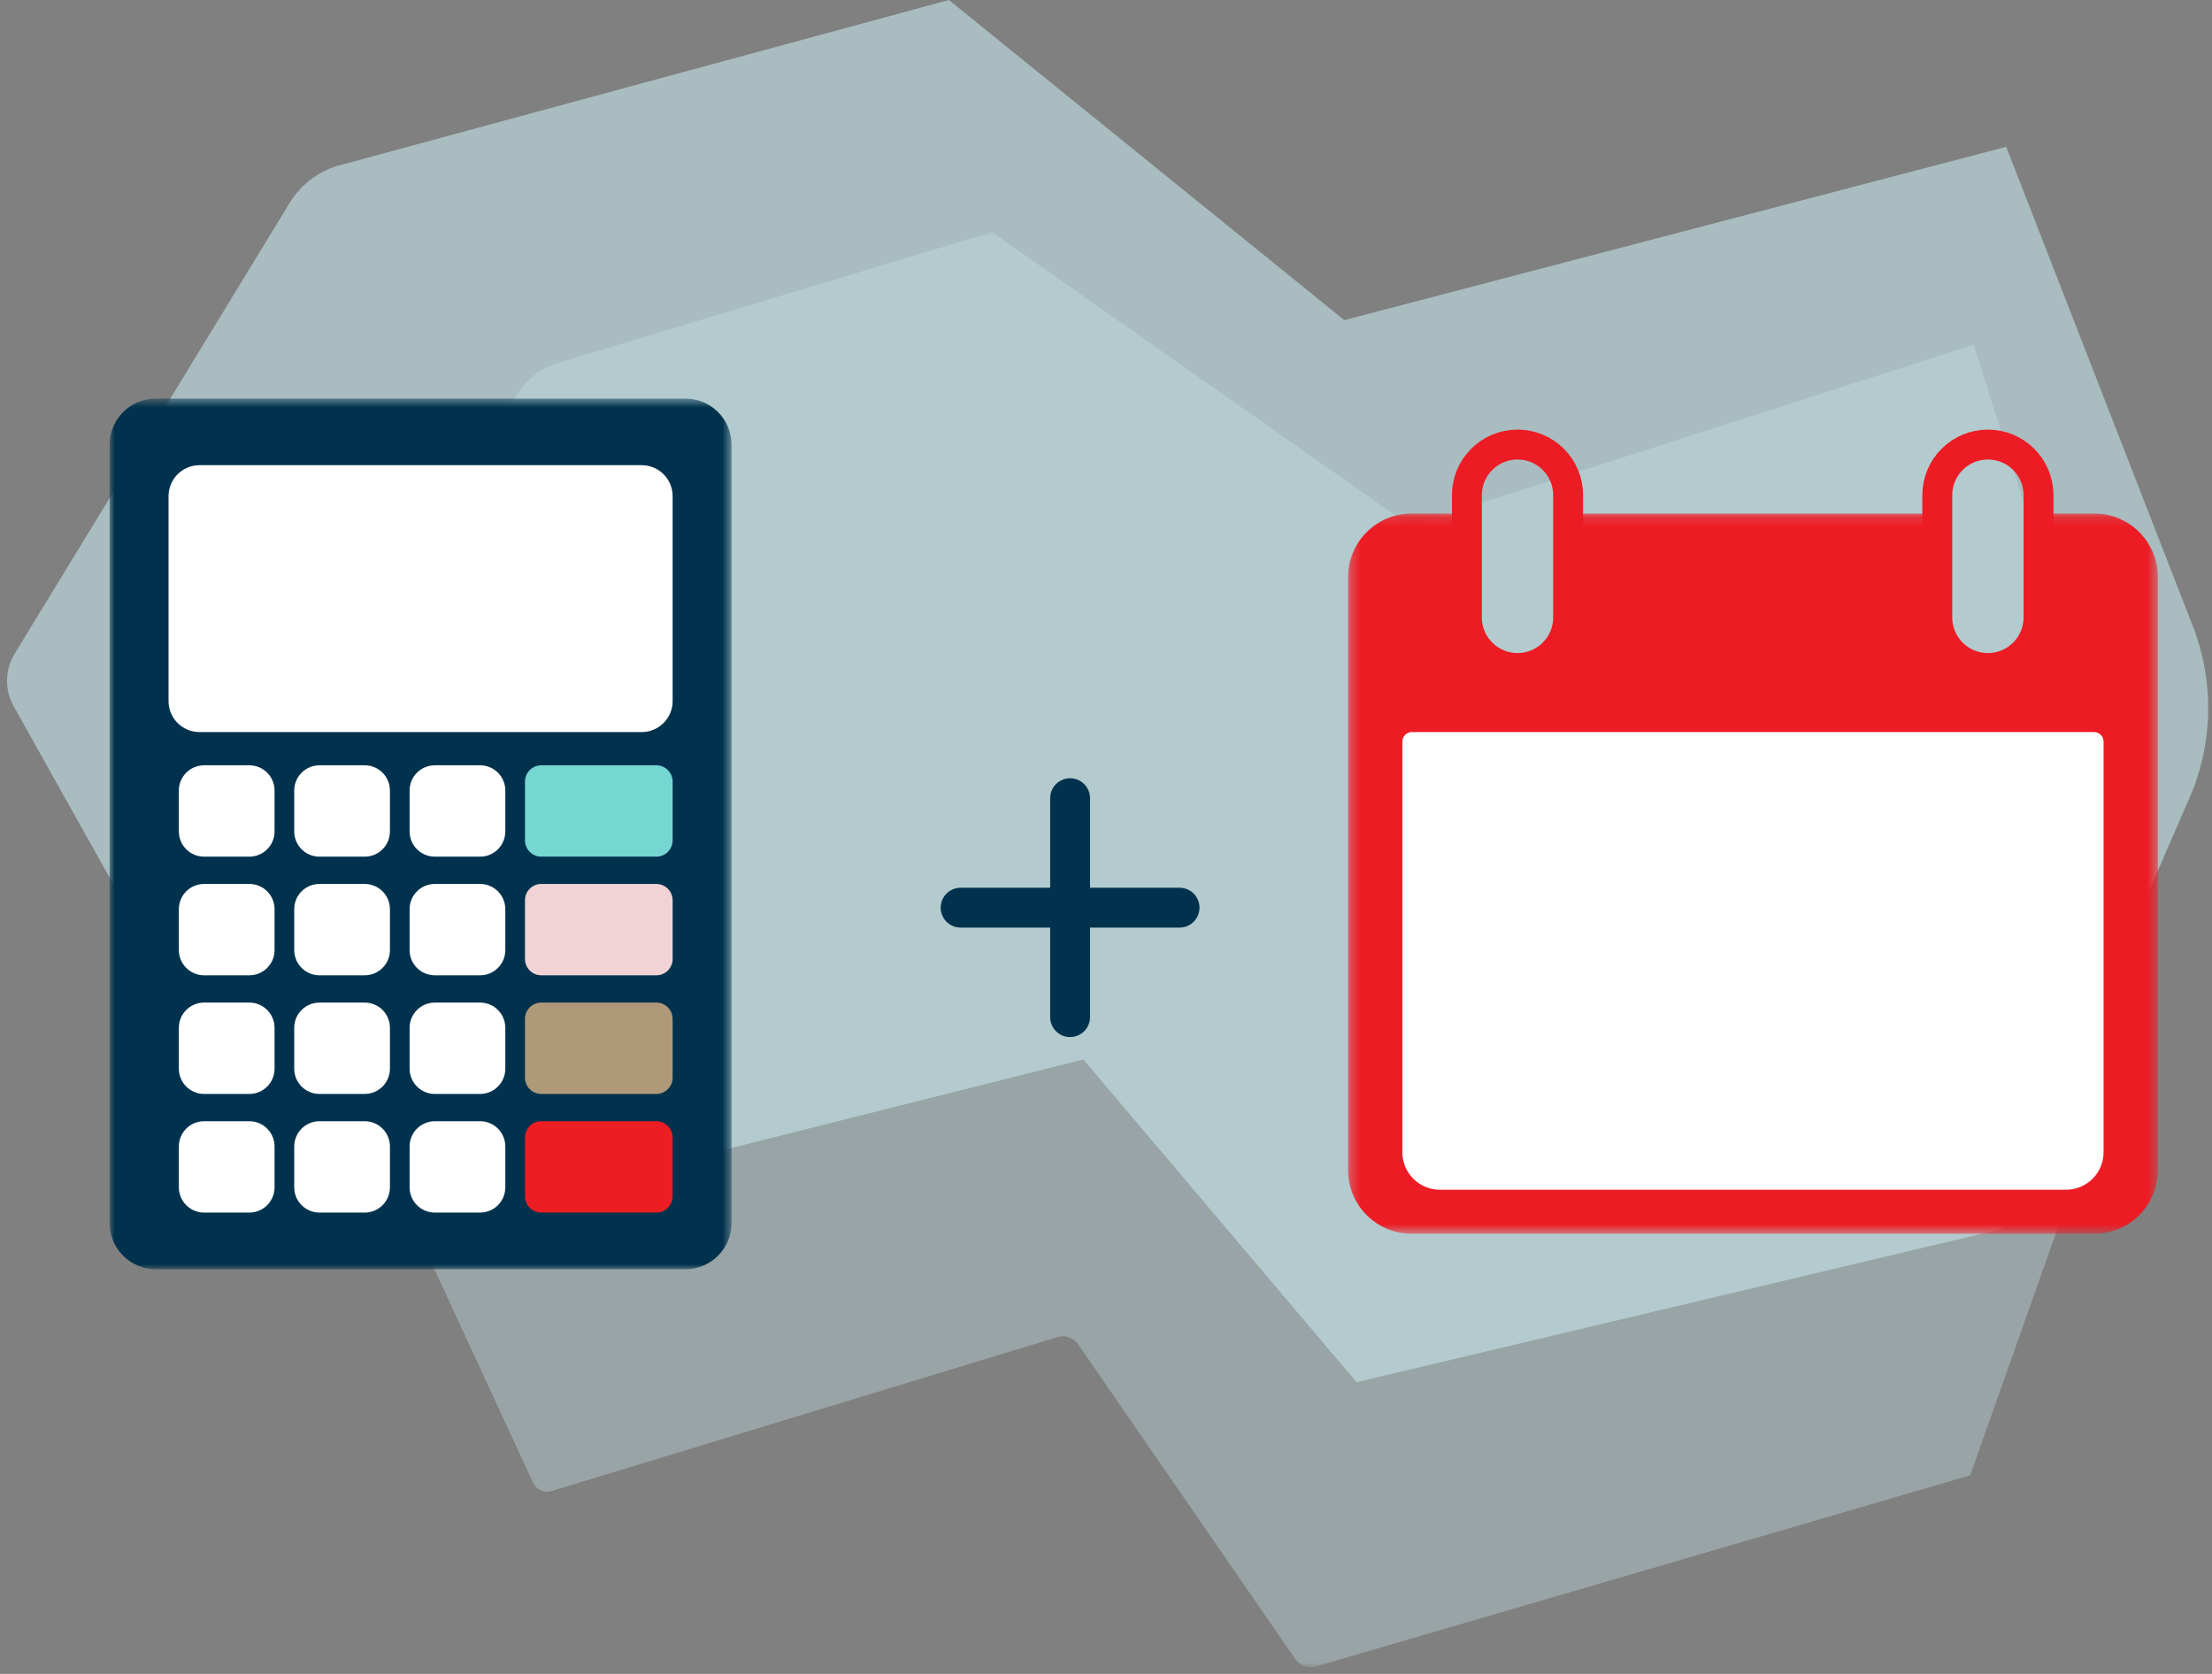 <?xml version="1.0" encoding="UTF-8"?>
<svg width="222px" height="168px" viewBox="0 0 222 168" version="1.1" xmlns="http://www.w3.org/2000/svg" xmlns:xlink="http://www.w3.org/1999/xlink">
    <rect x="0" y="0" width="222" height="168" fill="#808080" stroke="none"/>
    <title>illustration/calculatrice/img-montants-versements</title>
    <defs>
        <polygon id="path-1" points="0.258 0.963 188.338 0.963 188.338 145 0.258 145"></polygon>
        <polygon id="path-3" points="0.295 0.148 81.564 0.148 81.564 72.436 0.295 72.436"></polygon>
        <polygon id="path-5" points="0 0.611 62.42 0.611 62.42 88 0 88"></polygon>
    </defs>
    <g id="Illustrations-Sources" stroke="none" stroke-width="1" fill="none" fill-rule="evenodd">
        <g id="images-sources-avantages" transform="translate(-561, -743)">
            <g id="Group" transform="translate(97, 466)">
                <g id="illustration/calculatrice/img-montants-versements" transform="translate(464, 276)">
                    <g id="Group-6" transform="translate(0, 0.331)">
                        <g id="Group-3" transform="translate(27, 23)">
                            <mask id="mask-2" fill="white">
                                <use xlink:href="#path-1"></use>
                            </mask>
                            <g id="Clip-2"></g>
                            <path d="M170.73,125.74 L186.573,81.008 C188.773,75.135 188.922,68.41 186.984,62.399 L171.08,12.267 L114.522,30.438 L72.576,0.963 L28.949,14.111 C27.026,14.656 25.368,16.146 24.362,18.234 L0.908,65.416 C0.074,67.094 0.04,69.195 0.818,70.914 L26.487,126.451 C26.824,127.179 27.602,127.548 28.334,127.325 L79.12,111.869 C79.903,111.625 80.747,111.929 81.23,112.631 L102.975,144.155 C103.451,144.846 104.278,145.153 105.054,144.927 L170.73,125.74 Z" id="Fill-1" fill="#C5E5EA" opacity="0.6" mask="url(#mask-2)"></path>
                        </g>
                        <path d="M200.935,124.013 L219.544,81.199 C222.129,75.578 222.304,69.142 220.028,63.389 L201.347,15.408 L134.916,32.799 L95.234,0.67 L34.407,17.172 C32.148,17.694 30.201,19.12 29.02,21.119 L1.472,66.276 C0.491,67.883 0.452,69.894 1.365,71.539 L32.029,126.291 L108.728,107.004 L136.143,139.392 L200.935,124.013 Z" id="Fill-4" fill-opacity="0.6" fill="#C5E5EA"></path>
                    </g>
                    <g id="Group-53" transform="translate(11, 40)">
                        <path d="M141.3,28.045 L141.3,28.045 C138.495,28.045 136.221,25.771 136.221,22.966 L136.221,10.696 C136.221,7.891 138.495,5.617 141.3,5.617 C144.105,5.617 146.38,7.891 146.38,10.696 L146.38,22.966 C146.38,25.771 144.105,28.045 141.3,28.045 Z" id="Stroke-1" stroke="#ED1B24" stroke-width="3"></path>
                        <path d="M188.51,28.045 L188.51,28.045 C185.705,28.045 183.43,25.771 183.43,22.966 L183.43,10.696 C183.43,7.891 185.705,5.617 188.51,5.617 C191.315,5.617 193.589,7.891 193.589,10.696 L193.589,22.966 C193.589,25.771 191.315,28.045 188.51,28.045 Z" id="Stroke-3" stroke="#ED1B24" stroke-width="3"></path>
                        <g id="Group-7" transform="translate(124, 12.389)">
                            <mask id="mask-4" fill="white">
                                <use xlink:href="#path-3"></use>
                            </mask>
                            <g id="Clip-6"></g>
                            <path d="M75.182,0.148 L69.589,0.148 L69.589,10.578 C69.589,13.383 67.315,15.657 64.51,15.657 C61.704,15.657 59.43,13.383 59.43,10.578 L59.43,0.148 L22.379,0.148 L22.379,10.578 C22.379,13.383 20.105,15.657 17.3,15.657 C14.494,15.657 12.221,13.383 12.221,10.578 L12.221,0.148 L6.677,0.148 C3.153,0.148 0.295,3.005 0.295,6.53 L0.295,66.054 C0.295,69.579 3.153,72.436 6.677,72.436 L75.182,72.436 C78.707,72.436 81.564,69.579 81.564,66.054 L81.564,6.53 C81.564,3.005 78.707,0.148 75.182,0.148" id="Fill-5" fill="#ED1B24" mask="url(#mask-4)"></path>
                        </g>
                        <path d="M196.353,80.408 L133.506,80.408 C131.428,80.408 129.743,78.723 129.743,76.644 L129.743,35.431 C129.743,34.902 130.171,34.473 130.7,34.473 L199.16,34.473 C199.688,34.473 200.117,34.902 200.117,35.431 L200.117,76.644 C200.117,78.723 198.432,80.408 196.353,80.408" id="Fill-8" fill="#FFFFFF"></path>
                        <g id="Group-12" transform="translate(0, 0.389)">
                            <mask id="mask-6" fill="white">
                                <use xlink:href="#path-5"></use>
                            </mask>
                            <g id="Clip-11"></g>
                            <path d="M57.78,88 L4.64,88 C2.077,88 0,85.923 0,83.359 L0,5.251 C0,2.688 2.077,0.611 4.64,0.611 L57.78,0.611 C60.343,0.611 62.42,2.688 62.42,5.251 L62.42,83.359 C62.42,85.923 60.343,88 57.78,88" id="Fill-10" fill="#00324D" mask="url(#mask-6)"></path>
                        </g>
                        <path d="M53.4,34.473 L9.022,34.473 C7.306,34.473 5.915,33.082 5.915,31.367 L5.915,10.794 C5.915,9.078 7.306,7.688 9.022,7.688 L53.4,7.688 C55.116,7.688 56.507,9.078 56.507,10.794 L56.507,31.367 C56.507,33.082 55.116,34.473 53.4,34.473" id="Fill-13" fill="#FFFFFF"></path>
                        <path d="M14.024,46.978 L9.482,46.978 C8.084,46.978 6.95,45.845 6.95,44.447 L6.95,40.34 C6.95,38.942 8.084,37.809 9.482,37.809 L14.024,37.809 C15.422,37.809 16.555,38.942 16.555,40.34 L16.555,44.447 C16.555,45.845 15.422,46.978 14.024,46.978" id="Fill-15" fill="#FFFFFF"></path>
                        <path d="M25.603,46.978 L21.061,46.978 C19.663,46.978 18.529,45.845 18.529,44.447 L18.529,40.34 C18.529,38.942 19.663,37.809 21.061,37.809 L25.603,37.809 C27.001,37.809 28.134,38.942 28.134,40.34 L28.134,44.447 C28.134,45.845 27.001,46.978 25.603,46.978" id="Fill-17" fill="#FFFFFF"></path>
                        <path d="M37.182,46.978 L32.64,46.978 C31.242,46.978 30.108,45.845 30.108,44.447 L30.108,40.34 C30.108,38.942 31.242,37.809 32.64,37.809 L37.182,37.809 C38.58,37.809 39.713,38.942 39.713,40.34 L39.713,44.447 C39.713,45.845 38.58,46.978 37.182,46.978" id="Fill-19" fill="#FFFFFF"></path>
                        <path d="M54.871,46.978 L43.324,46.978 C42.42,46.978 41.688,46.246 41.688,45.342 L41.688,39.445 C41.688,38.541 42.42,37.809 43.324,37.809 L54.871,37.809 C55.774,37.809 56.507,38.541 56.507,39.445 L56.507,45.342 C56.507,46.246 55.774,46.978 54.871,46.978" id="Fill-21" fill="#76D6D2"></path>
                        <path d="M14.024,58.885 L9.482,58.885 C8.084,58.885 6.95,57.751 6.95,56.354 L6.95,52.247 C6.95,50.849 8.084,49.716 9.482,49.716 L14.024,49.716 C15.422,49.716 16.555,50.849 16.555,52.247 L16.555,56.354 C16.555,57.751 15.422,58.885 14.024,58.885" id="Fill-23" fill="#FFFFFF"></path>
                        <path d="M25.603,58.885 L21.061,58.885 C19.663,58.885 18.529,57.751 18.529,56.354 L18.529,52.247 C18.529,50.849 19.663,49.716 21.061,49.716 L25.603,49.716 C27.001,49.716 28.134,50.849 28.134,52.247 L28.134,56.354 C28.134,57.751 27.001,58.885 25.603,58.885" id="Fill-25" fill="#FFFFFF"></path>
                        <path d="M37.182,58.885 L32.64,58.885 C31.242,58.885 30.108,57.751 30.108,56.354 L30.108,52.247 C30.108,50.849 31.242,49.716 32.64,49.716 L37.182,49.716 C38.58,49.716 39.713,50.849 39.713,52.247 L39.713,56.354 C39.713,57.751 38.58,58.885 37.182,58.885" id="Fill-27" fill="#FFFFFF"></path>
                        <path d="M54.871,58.885 L43.324,58.885 C42.42,58.885 41.688,58.153 41.688,57.249 L41.688,51.352 C41.688,50.448 42.42,49.716 43.324,49.716 L54.871,49.716 C55.774,49.716 56.507,50.448 56.507,51.352 L56.507,57.249 C56.507,58.153 55.774,58.885 54.871,58.885" id="Fill-29" fill="#F1D3D5"></path>
                        <path d="M14.024,70.793 L9.482,70.793 C8.084,70.793 6.95,69.659 6.95,68.261 L6.95,64.154 C6.95,62.757 8.084,61.623 9.482,61.623 L14.024,61.623 C15.422,61.623 16.555,62.757 16.555,64.154 L16.555,68.261 C16.555,69.659 15.422,70.793 14.024,70.793" id="Fill-31" fill="#FFFFFF"></path>
                        <path d="M25.603,70.793 L21.061,70.793 C19.663,70.793 18.529,69.659 18.529,68.261 L18.529,64.154 C18.529,62.757 19.663,61.623 21.061,61.623 L25.603,61.623 C27.001,61.623 28.134,62.757 28.134,64.154 L28.134,68.261 C28.134,69.659 27.001,70.793 25.603,70.793" id="Fill-33" fill="#FFFFFF"></path>
                        <path d="M37.182,70.793 L32.64,70.793 C31.242,70.793 30.108,69.659 30.108,68.261 L30.108,64.154 C30.108,62.757 31.242,61.623 32.64,61.623 L37.182,61.623 C38.58,61.623 39.713,62.757 39.713,64.154 L39.713,68.261 C39.713,69.659 38.58,70.793 37.182,70.793" id="Fill-35" fill="#FFFFFF"></path>
                        <path d="M54.871,70.793 L43.324,70.793 C42.42,70.793 41.688,70.061 41.688,69.156 L41.688,63.26 C41.688,62.355 42.42,61.623 43.324,61.623 L54.871,61.623 C55.774,61.623 56.507,62.355 56.507,63.26 L56.507,69.156 C56.507,70.061 55.774,70.793 54.871,70.793" id="Fill-37" fill="#B09979"></path>
                        <path d="M14.024,82.7 L9.482,82.7 C8.084,82.7 6.95,81.566 6.95,80.169 L6.95,76.062 C6.95,74.664 8.084,73.531 9.482,73.531 L14.024,73.531 C15.422,73.531 16.555,74.664 16.555,76.062 L16.555,80.169 C16.555,81.566 15.422,82.7 14.024,82.7" id="Fill-39" fill="#FFFFFF"></path>
                        <path d="M25.603,82.7 L21.061,82.7 C19.663,82.7 18.529,81.566 18.529,80.169 L18.529,76.062 C18.529,74.664 19.663,73.531 21.061,73.531 L25.603,73.531 C27.001,73.531 28.134,74.664 28.134,76.062 L28.134,80.169 C28.134,81.566 27.001,82.7 25.603,82.7" id="Fill-41" fill="#FFFFFF"></path>
                        <path d="M37.182,82.7 L32.64,82.7 C31.242,82.7 30.108,81.566 30.108,80.169 L30.108,76.062 C30.108,74.664 31.242,73.531 32.64,73.531 L37.182,73.531 C38.58,73.531 39.713,74.664 39.713,76.062 L39.713,80.169 C39.713,81.566 38.58,82.7 37.182,82.7" id="Fill-43" fill="#FFFFFF"></path>
                        <path d="M54.871,82.7 L43.324,82.7 C42.42,82.7 41.688,81.968 41.688,81.064 L41.688,75.166 C41.688,74.263 42.42,73.531 43.324,73.531 L54.871,73.531 C55.774,73.531 56.507,74.263 56.507,75.166 L56.507,81.064 C56.507,81.968 55.774,82.7 54.871,82.7" id="Fill-45" fill="#EC1D23"></path>
                        <line x1="96.396" y1="41.109" x2="96.396" y2="63.085" id="Stroke-47" stroke="#00324D" stroke-width="4" stroke-linecap="round"></line>
                        <line x1="85.408" y1="52.097" x2="107.384" y2="52.097" id="Stroke-49" stroke="#00324D" stroke-width="4" stroke-linecap="round"></line>
                        <line x1="96.396" y1="52.097" x2="96.396" y2="52.097" id="Stroke-51" stroke="#00324D" stroke-width="4" stroke-linecap="round"></line>
                    </g>
                </g>
            </g>
        </g>
    </g>
</svg>